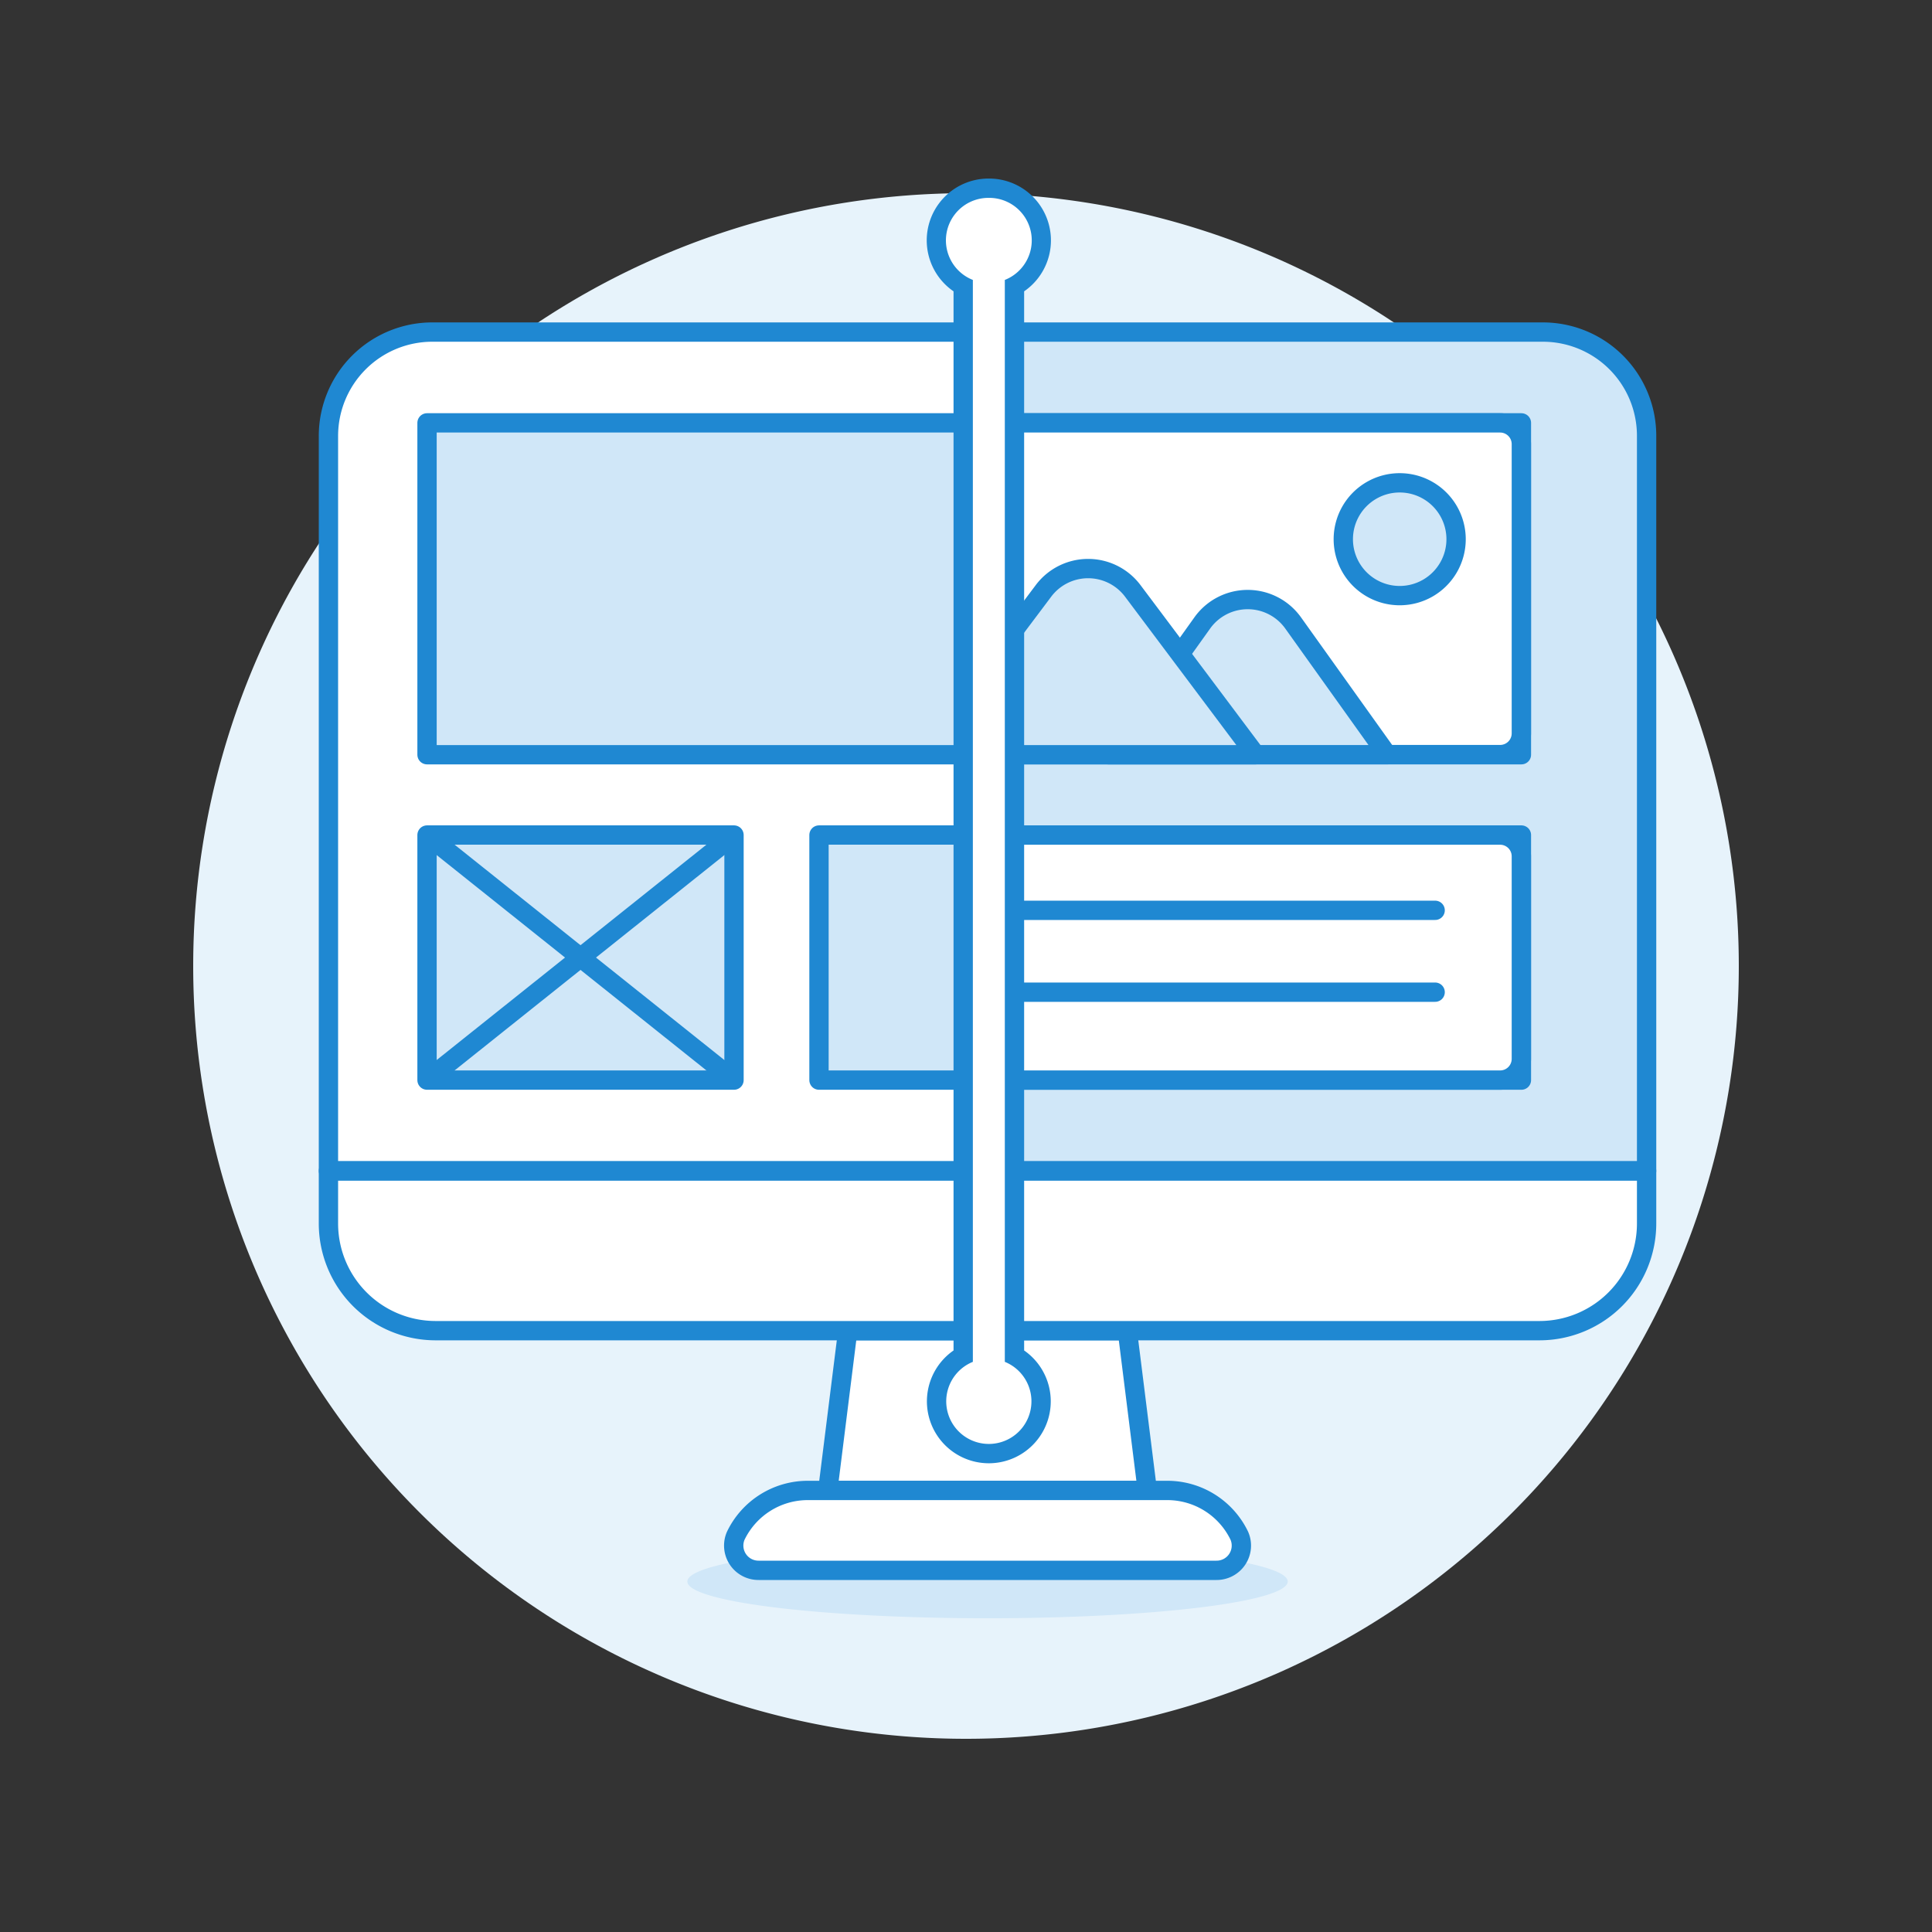 <svg viewBox="0 0 128 128" height="128" width="128" xmlns="http://www.w3.org/2000/svg"><rect x="0" y="0" width="128" height="128" fill="#333333" stroke="none"/><g transform="matrix(1.28,0,0,1.28,0,0)"><path d="M10.000 50.000 A40.000 40.000 0 1 0 90.000 50.000 A40.000 40.000 0 1 0 10.000 50.000 Z" fill="#e7f3fb"></path><path d="M35.577 81.859 A15.538 1.902 0 1 0 66.653 81.859 A15.538 1.902 0 1 0 35.577 81.859 Z" fill="#d0e7f8"></path><path d="M85.228,22.558a5.369,5.369,0,0,0-5.369-5.37H22.379A5.378,5.378,0,0,0,17,22.566V60.605H85.228Z" fill="#d0e7f8"></path><path d="M22.379,17.188A5.377,5.377,0,0,0,17,22.566V60.605H51.115V17.188Z" fill="#ffffff"></path><path d="M59.385 77.145L42.845 77.145 43.879 68.875 58.351 68.875 59.385 77.145z" fill="#ffffff"></path><path d="M59.385 77.145L42.845 77.145 43.879 68.875 58.351 68.875 59.385 77.145z" fill="none" stroke="#1f88d2" stroke-linecap="round" stroke-linejoin="round"></path><path d="M62.957,81.28H39.272a1.281,1.281,0,0,1-1.19-1.789,4.137,4.137,0,0,1,3.729-2.346H60.419a4.137,4.137,0,0,1,3.729,2.346A1.281,1.281,0,0,1,62.957,81.28Z" fill="#ffffff" stroke="#1f88d2" stroke-linecap="round" stroke-linejoin="round"></path><path d="M79.681,68.875a5.546,5.546,0,0,0,5.547-5.547V60.605H17v2.723a5.547,5.547,0,0,0,5.548,5.547Z" fill="#ffffff" stroke="#1f88d2" stroke-linecap="round" stroke-linejoin="round"></path><path d="M85.228,22.558a5.369,5.369,0,0,0-5.369-5.37H22.379A5.378,5.378,0,0,0,17,22.566V60.605H85.228Z" fill="none" stroke="#1f88d2" stroke-linecap="round" stroke-linejoin="round"></path><path d="M42.391 43.221 L78.748 43.221 L78.748 55.906 L42.391 55.906 Z" fill="#d0e7f8" stroke="#1f88d2" stroke-linecap="round" stroke-linejoin="round"></path><path d="M51.114,55.906H77.645a1.1,1.1,0,0,0,1.1-1.1V44.323a1.1,1.1,0,0,0-1.1-1.1H51.114Z" fill="#ffffff" stroke="#1f88d2" stroke-linecap="round" stroke-linejoin="round"></path><path d="M51.114 51.355L74.283 51.355" fill="none" stroke="#1f88d2" stroke-linecap="round" stroke-linejoin="round"></path><path d="M51.114 47.118L74.283 47.118" fill="none" stroke="#1f88d2" stroke-linecap="round" stroke-linejoin="round"></path><path d="M22.103 21.888 L78.748 21.888 L78.748 39.064 L22.103 39.064 Z" fill="#d0e7f8" stroke="#1f88d2" stroke-linecap="round" stroke-linejoin="round"></path><path d="M77.645,21.888a1.1,1.1,0,0,1,1.1,1.1v14.97a1.1,1.1,0,0,1-1.1,1.1H51.114V21.888Z" fill="#ffffff" stroke="#1f88d2" stroke-linecap="round" stroke-linejoin="round"></path><path d="M57.358,39.064l4.873-6.823a2.89,2.89,0,0,1,4.7,0l4.873,6.823Z" fill="#d0e7f8" stroke="#1f88d2" stroke-linecap="round" stroke-linejoin="round"></path><path d="M69.529 27.910 A2.919 2.919 0 1 0 75.367 27.910 A2.919 2.919 0 1 0 69.529 27.910 Z" fill="#d0e7f8" stroke="#1f88d2" stroke-linecap="round" stroke-linejoin="round"></path><path d="M51.114,39.064H64.991l-6.358-8.478a2.889,2.889,0,0,0-4.624,0l-2.9,3.859Z" fill="#d0e7f8" stroke="#1f88d2" stroke-linecap="round" stroke-linejoin="round"></path><path d="M22.103 43.221 L37.992 43.221 L37.992 55.906 L22.103 55.906 Z" fill="#d0e7f8" stroke="#1f88d2" stroke-linecap="round" stroke-linejoin="round"></path><path d="M22.463 43.508L37.632 55.618" fill="none" stroke="#1f88d2" stroke-linecap="round" stroke-linejoin="round"></path><path d="M22.463 55.618L37.632 43.508" fill="none" stroke="#1f88d2" stroke-linecap="round" stroke-linejoin="round"></path><path d="M51.182,75.238a2.7,2.7,0,0,1-1.327-5.059V14.8a2.705,2.705,0,1,1,2.654,0V70.179a2.7,2.7,0,0,1-1.327,5.059Z" fill="#ffffff"></path><path d="M51.182,10.242a2.2,2.2,0,0,1,.827,4.247v56a2.205,2.205,0,1,1-1.654,0v-56a2.2,2.2,0,0,1,.827-4.247m0-1a3.2,3.2,0,0,0-1.827,5.837V69.9a3.205,3.205,0,1,0,3.654,0V15.079a3.2,3.2,0,0,0-1.827-5.837Z" fill="#1f88d2"></path></g></svg>